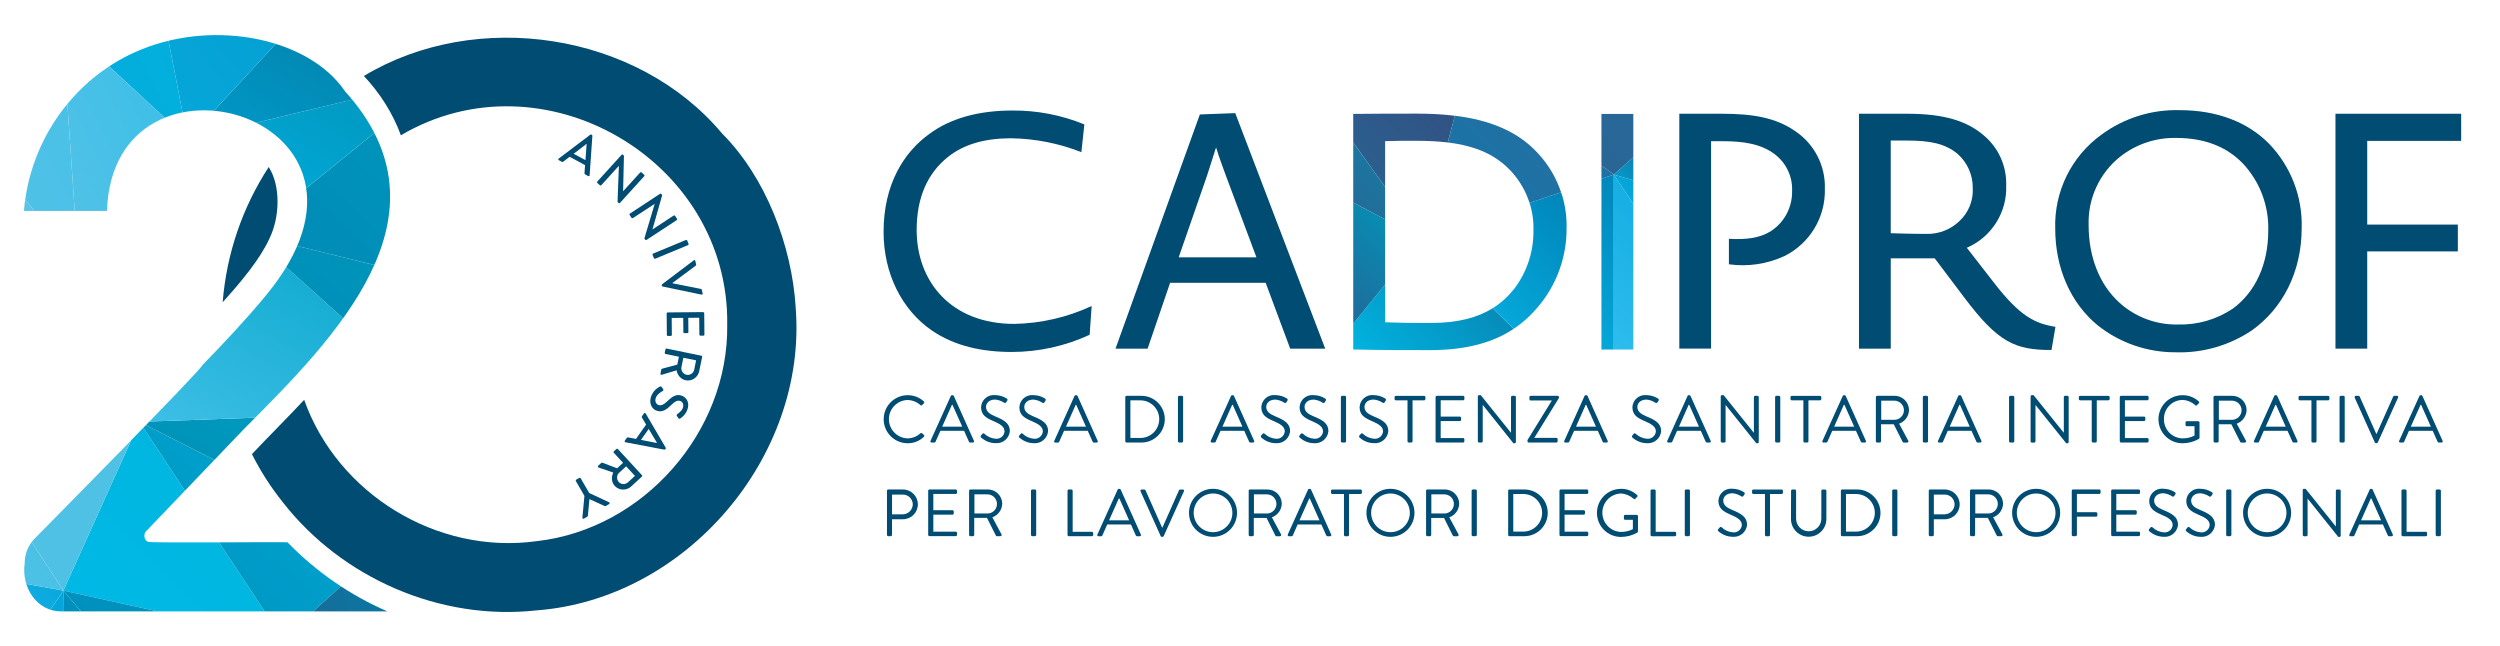 <?xml version="1.0" encoding="UTF-8"?>
<svg id="Livello_1" data-name="Livello 1" xmlns="http://www.w3.org/2000/svg" xmlns:xlink="http://www.w3.org/1999/xlink" viewBox="0 0 773.87 199.87">
  <defs>
    <style>
      .cls-1 {
        fill: none;
      }

      .cls-2 {
        fill: #5bc3e3;
      }

      .cls-3 {
        fill: url(#linear-gradient-8);
      }

      .cls-4 {
        fill: url(#linear-gradient-7);
      }

      .cls-5 {
        fill: url(#linear-gradient-5);
      }

      .cls-6 {
        fill: url(#linear-gradient-6);
      }

      .cls-7 {
        fill: url(#linear-gradient-9);
      }

      .cls-8 {
        fill: url(#linear-gradient-4);
      }

      .cls-9 {
        fill: url(#linear-gradient-3);
      }

      .cls-10 {
        fill: url(#linear-gradient-2);
      }

      .cls-11 {
        fill: #004c72;
      }

      .cls-12 {
        fill: url(#linear-gradient);
      }

      .cls-13 {
        fill: url(#linear-gradient-43);
      }

      .cls-14 {
        fill: url(#linear-gradient-40);
      }

      .cls-15 {
        fill: url(#linear-gradient-41);
      }

      .cls-16 {
        fill: url(#linear-gradient-42);
      }

      .cls-17 {
        fill: url(#linear-gradient-44);
      }

      .cls-18 {
        fill: url(#linear-gradient-10);
      }

      .cls-19 {
        fill: url(#linear-gradient-11);
      }

      .cls-20 {
        fill: url(#linear-gradient-12);
      }

      .cls-21 {
        fill: url(#linear-gradient-13);
      }

      .cls-22 {
        fill: url(#linear-gradient-19);
      }

      .cls-23 {
        fill: url(#linear-gradient-14);
      }

      .cls-24 {
        fill: url(#linear-gradient-21);
      }

      .cls-25 {
        fill: url(#linear-gradient-20);
      }

      .cls-26 {
        fill: url(#linear-gradient-22);
      }

      .cls-27 {
        fill: url(#linear-gradient-23);
      }

      .cls-28 {
        fill: url(#linear-gradient-28);
      }

      .cls-29 {
        fill: url(#linear-gradient-25);
      }

      .cls-30 {
        fill: url(#linear-gradient-32);
      }

      .cls-31 {
        fill: url(#linear-gradient-31);
      }

      .cls-32 {
        fill: url(#linear-gradient-33);
      }

      .cls-33 {
        fill: url(#linear-gradient-30);
      }

      .cls-34 {
        fill: url(#linear-gradient-15);
      }

      .cls-35 {
        fill: url(#linear-gradient-16);
      }

      .cls-36 {
        fill: url(#linear-gradient-17);
      }

      .cls-37 {
        fill: url(#linear-gradient-18);
      }

      .cls-38 {
        fill: url(#linear-gradient-35);
      }

      .cls-39 {
        fill: url(#linear-gradient-34);
      }

      .cls-40 {
        fill: url(#linear-gradient-36);
      }

      .cls-41 {
        fill: url(#linear-gradient-38);
      }

      .cls-42 {
        fill: url(#linear-gradient-27);
      }

      .cls-43 {
        fill: url(#linear-gradient-24);
      }

      .cls-44 {
        fill: url(#linear-gradient-26);
      }

      .cls-45 {
        fill: url(#linear-gradient-29);
      }

      .cls-46 {
        fill: url(#linear-gradient-37);
      }

      .cls-47 {
        fill: url(#linear-gradient-39);
      }

      .cls-48 {
        clip-path: url(#clippath);
      }
    </style>
    <linearGradient id="linear-gradient" x1="425.52" y1="118.07" x2="467.17" y2="76.42" gradientUnits="userSpaceOnUse">
      <stop offset="0" stop-color="#00b5e2"/>
      <stop offset="1" stop-color="#097ba9"/>
    </linearGradient>
    <linearGradient id="linear-gradient-2" x1="410.72" y1="62.48" x2="443.86" y2="29.33" gradientUnits="userSpaceOnUse">
      <stop offset="0" stop-color="#286594"/>
      <stop offset="1" stop-color="#315283"/>
    </linearGradient>
    <linearGradient id="linear-gradient-3" x1="409.52" y1="90.82" x2="434.09" y2="66.25" gradientUnits="userSpaceOnUse">
      <stop offset="0" stop-color="#1f6b9a"/>
      <stop offset="1" stop-color="#0492b7"/>
    </linearGradient>
    <linearGradient id="linear-gradient-4" x1="411.74" y1="68.08" x2="436.63" y2="43.19" gradientUnits="userSpaceOnUse">
      <stop offset="0" stop-color="#2a6594"/>
      <stop offset="1" stop-color="#1181a8"/>
    </linearGradient>
    <linearGradient id="linear-gradient-5" x1="487.51" y1="96.16" x2="528.83" y2="54.85" gradientUnits="userSpaceOnUse">
      <stop offset="0" stop-color="#2ebded"/>
      <stop offset="1" stop-color="#08a6de"/>
    </linearGradient>
    <linearGradient id="linear-gradient-6" x1="443.25" y1="110.53" x2="488.73" y2="65.04" gradientUnits="userSpaceOnUse">
      <stop offset="0" stop-color="#09bbec"/>
      <stop offset="1" stop-color="#0086ba"/>
    </linearGradient>
    <linearGradient id="linear-gradient-7" x1="466.23" y1="113.15" x2="512.43" y2="66.95" xlink:href="#linear-gradient-6"/>
    <linearGradient id="linear-gradient-8" x1="499.77" y1="61.4" x2="506.59" y2="54.58" gradientUnits="userSpaceOnUse">
      <stop offset="0" stop-color="#0bade3"/>
      <stop offset="1" stop-color="#009fd2"/>
    </linearGradient>
    <linearGradient id="linear-gradient-9" x1="459.25" y1="55.21" x2="477.16" y2="37.3" gradientUnits="userSpaceOnUse">
      <stop offset="0" stop-color="#1b73a6"/>
      <stop offset="1" stop-color="#236fa2"/>
    </linearGradient>
    <linearGradient id="linear-gradient-10" x1="495.34" y1="54.93" x2="499.04" y2="51.23" xlink:href="#linear-gradient-9"/>
    <linearGradient id="linear-gradient-11" x1="499.92" y1="57.58" x2="508.92" y2="48.57" gradientUnits="userSpaceOnUse">
      <stop offset="0" stop-color="#01a0ce"/>
      <stop offset="1" stop-color="#127bad"/>
    </linearGradient>
    <linearGradient id="linear-gradient-12" x1="488.63" y1="54.01" x2="506.62" y2="36.01" gradientUnits="userSpaceOnUse">
      <stop offset="0" stop-color="#2a6594"/>
      <stop offset="1" stop-color="#276898"/>
    </linearGradient>
    <clipPath id="clippath">
      <path class="cls-1" d="M75.53,132.79c28.08-28.19,66.14-66.01,31.25-104.55M106.78,28.24c-10.94-16.16-39.6-22.32-62.81-13.02C23.5,23.43,9.3,42.84,7.4,65.29h25.71c1.84-56.26,95.33-29.44,49.19,26.18-5.92,7.19-13,14.73-19.7,21.61.13,1.02-51.88,53.63-51.88,53.63-1.97,2.03-3.08,4.77-3.08,7.61-1.08,7.38,3.65,15.09,11.56,14.94,0,0,100.74,0,100.74,0-11.58-5-22.17-12.35-30.95-21.4-1.16-.16-42.04.28-43.19-.14-1.17-.45-1.44-2.27-.67-3.18,19.76-20.63,30.37-31.72,30.37-31.72.08-.12.2-.29.34-.49,10.3-15.15,50.82-74.72,30.95-104.09Z"/>
    </clipPath>
    <linearGradient id="linear-gradient-13" x1="652.23" y1="318.84" x2="652.47" y2="318.6" gradientTransform="translate(53219.04 114351.95) rotate(-90) scale(175 -167)" gradientUnits="userSpaceOnUse">
      <stop offset="0" stop-color="#2cbded"/>
      <stop offset="1" stop-color="#07a6dc"/>
    </linearGradient>
    <linearGradient id="linear-gradient-14" x1="652.8" y1="324.01" x2="653.05" y2="323.77" gradientTransform="translate(32075.72 178473.97) rotate(-90) scale(273 -99)" gradientUnits="userSpaceOnUse">
      <stop offset="0" stop-color="#04a1dc"/>
      <stop offset="1" stop-color="#05a7db"/>
    </linearGradient>
    <linearGradient id="linear-gradient-15" x1="652.23" y1="316.51" x2="652.48" y2="316.26" gradientTransform="translate(87698.73 178914.97) rotate(-90) scale(274 -277)" gradientUnits="userSpaceOnUse">
      <stop offset="0" stop-color="#00b9e6"/>
      <stop offset="1" stop-color="#00b5de"/>
    </linearGradient>
    <linearGradient id="linear-gradient-16" x1="652.85" y1="318.94" x2="653.09" y2="318.69" gradientTransform="translate(58063.01 178473.97) rotate(-90) scale(273 -182)" gradientUnits="userSpaceOnUse">
      <stop offset="0" stop-color="#0084b2"/>
      <stop offset="1" stop-color="#009cc8"/>
    </linearGradient>
    <linearGradient id="linear-gradient-17" x1="652.6" y1="316.55" x2="652.84" y2="316.31" gradientTransform="translate(87698.73 139233.95) rotate(-90) scale(213 -277)" gradientUnits="userSpaceOnUse">
      <stop offset="0" stop-color="#008ab8"/>
      <stop offset="1" stop-color="#0097c4"/>
    </linearGradient>
    <linearGradient id="linear-gradient-18" x1="652.83" y1="317.83" x2="653.07" y2="317.58" gradientTransform="translate(75713.16 148450.96) rotate(-90) scale(227 -238)" gradientUnits="userSpaceOnUse">
      <stop offset="0" stop-color="#256796"/>
      <stop offset="1" stop-color="#206a99"/>
    </linearGradient>
    <linearGradient id="linear-gradient-19" x1="652.28" y1="316.3" x2="652.52" y2="316.06" gradientTransform="translate(98088.45 178914.97) rotate(-90) scale(274 -310)" gradientUnits="userSpaceOnUse">
      <stop offset="0" stop-color="#0092c0"/>
      <stop offset="1" stop-color="#00a9d3"/>
    </linearGradient>
    <linearGradient id="linear-gradient-20" x1="652.88" y1="322.43" x2="653.13" y2="322.18" gradientTransform="translate(45552.84 224852.24) rotate(-90) scale(344 -141)" gradientUnits="userSpaceOnUse">
      <stop offset="0" stop-color="#2d5b88"/>
      <stop offset="1" stop-color="#037ca8"/>
    </linearGradient>
    <linearGradient id="linear-gradient-21" x1="651.6" y1="318.79" x2="651.85" y2="318.54" gradientTransform="translate(53219.04 118777.95) rotate(-90) scale(182 -167)" gradientUnits="userSpaceOnUse">
      <stop offset="0" stop-color="#55c2e3"/>
      <stop offset="1" stop-color="#3fbfe7"/>
    </linearGradient>
    <linearGradient id="linear-gradient-22" x1="651.84" y1="317.46" x2="652.09" y2="317.21" gradientTransform="translate(68239.75 139020.95) rotate(-90) scale(213 -215)" gradientUnits="userSpaceOnUse">
      <stop offset="0" stop-color="#4dc1e5"/>
      <stop offset="1" stop-color="#50c1e5"/>
    </linearGradient>
    <linearGradient id="linear-gradient-23" x1="651.27" y1="317.41" x2="651.52" y2="317.16" gradientTransform="translate(68239.75 149286.96) rotate(-90) scale(229 -215)" gradientUnits="userSpaceOnUse">
      <stop offset="0" stop-color="#37bde7"/>
      <stop offset="1" stop-color="#53c2e6"/>
    </linearGradient>
    <linearGradient id="linear-gradient-24" x1="651.6" y1="319.76" x2="651.85" y2="319.51" gradientTransform="translate(48263.15 174753.97) rotate(-90) scale(268 -151)" gradientUnits="userSpaceOnUse">
      <stop offset="0" stop-color="#55c2e7"/>
      <stop offset="1" stop-color="#57c3e8"/>
    </linearGradient>
    <linearGradient id="linear-gradient-25" x1="651.29" y1="317.92" x2="651.54" y2="317.68" gradientTransform="translate(68689.68 154479.96) rotate(-90) scale(237 -216)" xlink:href="#linear-gradient-13"/>
    <linearGradient id="linear-gradient-26" x1="650.73" y1="317.86" x2="650.98" y2="317.62" gradientTransform="translate(77327.82 161476.97) rotate(-90) scale(248 -243)" gradientUnits="userSpaceOnUse">
      <stop offset="0" stop-color="#0089b7"/>
      <stop offset="1" stop-color="#0098bc"/>
    </linearGradient>
    <linearGradient id="linear-gradient-27" x1="651.29" y1="315.42" x2="651.54" y2="315.17" gradientTransform="translate(122107.15 111538.95) rotate(-90) scale(171 -387)" gradientUnits="userSpaceOnUse">
      <stop offset="0" stop-color="#0085b3"/>
      <stop offset="1" stop-color="#00a5c3"/>
    </linearGradient>
    <linearGradient id="linear-gradient-28" x1="651.24" y1="315.39" x2="651.49" y2="315.15" gradientTransform="translate(122107.15 154479.96) rotate(-90) scale(237 -387)" gradientUnits="userSpaceOnUse">
      <stop offset="0" stop-color="#3fbfe7"/>
      <stop offset="1" stop-color="#00a3c7"/>
    </linearGradient>
    <linearGradient id="linear-gradient-29" x1="651.11" y1="317.78" x2="651.35" y2="317.54" gradientTransform="translate(78887.47 145323.96) rotate(-90) scale(223 -248)" xlink:href="#linear-gradient-26"/>
    <linearGradient id="linear-gradient-30" x1="651.29" y1="322.47" x2="651.54" y2="322.23" gradientTransform="translate(48489.22 111538.95) rotate(-90) scale(171 -150)" gradientUnits="userSpaceOnUse">
      <stop offset="0" stop-color="#117092"/>
      <stop offset="1" stop-color="#49667d"/>
    </linearGradient>
    <linearGradient id="linear-gradient-31" x1="651.45" y1="325.9" x2="651.7" y2="325.66" gradientTransform="translate(37606.62 156492.96) rotate(-90) scale(240 -115)" gradientUnits="userSpaceOnUse">
      <stop offset="0" stop-color="#202b37"/>
      <stop offset="1" stop-color="#043349"/>
    </linearGradient>
    <linearGradient id="linear-gradient-32" x1="652.22" y1="325.88" x2="652.47" y2="325.64" gradientTransform="translate(37606.62 318437.02) rotate(-90) scale(488 -115)" gradientUnits="userSpaceOnUse">
      <stop offset="0" stop-color="#023852"/>
      <stop offset="1" stop-color="#202b37"/>
    </linearGradient>
    <linearGradient id="linear-gradient-33" x1="652.97" y1="322.51" x2="653.21" y2="322.26" gradientTransform="translate(48489.22 292111.01) rotate(-90) scale(447 -150)" gradientUnits="userSpaceOnUse">
      <stop offset="0" stop-color="#2e5987"/>
      <stop offset="1" stop-color="#1b6c91"/>
    </linearGradient>
    <linearGradient id="linear-gradient-34" x1="651.15" y1="318.82" x2="651.39" y2="318.58" gradientTransform="translate(53548.98 199339.23) rotate(-90) scale(306 -168)" gradientUnits="userSpaceOnUse">
      <stop offset="0" stop-color="#55c2e6"/>
      <stop offset="1" stop-color="#47c0e7"/>
    </linearGradient>
    <linearGradient id="linear-gradient-35" x1="650.67" y1="319.9" x2="650.91" y2="319.66" gradientTransform="translate(50888.6 192650.22) rotate(-90) scale(296 -159)" gradientUnits="userSpaceOnUse">
      <stop offset="0" stop-color="#05ade0"/>
      <stop offset="1" stop-color="#00b0da"/>
    </linearGradient>
    <linearGradient id="linear-gradient-36" x1="651.2" y1="319.97" x2="651.44" y2="319.72" gradientTransform="translate(50888.6 199339.23) rotate(-90) scale(306 -159)" gradientUnits="userSpaceOnUse">
      <stop offset="0" stop-color="#56c2e6"/>
      <stop offset="1" stop-color="#36bee8"/>
    </linearGradient>
    <linearGradient id="linear-gradient-37" x1="649.45" y1="317.87" x2="649.69" y2="317.63" gradientTransform="translate(68689.68 103347.94) rotate(-90) scale(159 -216)" gradientUnits="userSpaceOnUse">
      <stop offset="0" stop-color="#54c2e7"/>
      <stop offset="1" stop-color="#3abee8"/>
    </linearGradient>
    <linearGradient id="linear-gradient-38" x1="650.02" y1="316.29" x2="650.27" y2="316.05" gradientTransform="translate(101580.7 128122.95) rotate(-90) scale(197 -321)" gradientUnits="userSpaceOnUse">
      <stop offset="0" stop-color="#00b2e3"/>
      <stop offset="1" stop-color="#0192b8"/>
    </linearGradient>
    <linearGradient id="linear-gradient-39" x1="652.5" y1="332.87" x2="652.74" y2="332.62" gradientTransform="translate(26102.17 500625.19) rotate(-90) scale(767 -78)" gradientUnits="userSpaceOnUse">
      <stop offset="0" stop-color="#202b37"/>
      <stop offset="1" stop-color="#323d47"/>
    </linearGradient>
    <linearGradient id="linear-gradient-40" x1="650.33" y1="319.6" x2="650.58" y2="319.36" gradientTransform="translate(63706.85 181471.97) rotate(-90) scale(279 -199)" gradientUnits="userSpaceOnUse">
      <stop offset="0" stop-color="#206587"/>
      <stop offset="1" stop-color="#0081a4"/>
    </linearGradient>
    <linearGradient id="linear-gradient-41" x1="649.53" y1="316.26" x2="649.78" y2="316.01" gradientTransform="translate(101580.7 128002.95) rotate(-90) scale(197 -321)" gradientUnits="userSpaceOnUse">
      <stop offset="0" stop-color="#009bcb"/>
      <stop offset="1" stop-color="#04779d"/>
    </linearGradient>
    <linearGradient id="linear-gradient-42" x1="650.74" y1="317.59" x2="650.99" y2="317.35" gradientTransform="translate(76256.02 192650.22) rotate(-90) scale(296 -240)" gradientUnits="userSpaceOnUse">
      <stop offset="0" stop-color="#08a8dc"/>
      <stop offset="1" stop-color="#019ccc"/>
    </linearGradient>
    <linearGradient id="linear-gradient-43" x1="650.79" y1="319.85" x2="651.04" y2="319.61" gradientTransform="translate(46998.42 209581.23) rotate(-90) scale(322 -147)" xlink:href="#linear-gradient-5"/>
    <linearGradient id="linear-gradient-44" x1="649.46" y1="316.64" x2="649.7" y2="316.39" gradientTransform="translate(78503.47 144180.96) rotate(-90) scale(222 -248)" xlink:href="#linear-gradient-8"/>
  </defs>
  <g>
    <path class="cls-12" d="M468.54,101.8c-6.22,4.13-14.43,6.58-25.93,6.58-7.08,0-14.78,0-23.72-.2v-8l9.87-12.12v11.69c5.55.22,9.34.22,14.16.22,8.33,0,14.45-1.64,19.13-4.56l6.49,6.39Z"/>
    <path class="cls-10" d="M450.34,35.82l-2.19,8.28c-3-.36-6.3-.52-9.95-.52-3.27,0-6.06,0-9.44.11v14.2l-9.87-13.81v-8.82c7.39-.09,12.74-.09,19.62-.09,4.07,0,8.04.19,11.83.66Z"/>
    <polygon class="cls-9" points="428.76 67.92 428.76 88.07 418.89 100.19 418.89 62.71 428.76 67.92"/>
    <polygon class="cls-8" points="428.76 57.89 428.76 67.92 418.89 62.71 418.89 44.08 428.76 57.89"/>
    <polygon class="cls-5" points="505.59 63.18 505.59 108.19 499.53 108.19 499.53 54.04 505.59 63.18"/>
    <path class="cls-6" d="M484.93,70.5c.09,9.11-3.15,17.96-9.14,24.84-2.09,2.45-4.47,4.62-7.24,6.46l-6.49-6.39c2.67-1.66,4.86-3.72,6.76-6.13,3.85-5.12,5.9-11.36,5.86-17.76.09-2.99-.32-5.94-1.21-8.72l9.77-3.28c1.18,3.5,1.76,7.22,1.7,10.99Z"/>
    <polygon class="cls-4" points="499.53 54.04 499.53 108.19 495.72 108.19 495.72 55.32 499.53 54.04"/>
    <polygon class="cls-3" points="505.59 55.83 505.59 63.18 499.53 54.04 505.59 55.83"/>
    <path class="cls-7" d="M483.23,59.52l-9.77,3.28c-1.12-3.51-2.98-6.77-5.48-9.56-4.82-5.29-11.03-8.06-19.83-9.14l2.19-8.28c10.2,1.25,19.21,4.52,25.66,11.56,3.28,3.5,5.74,7.65,7.23,12.13Z"/>
    <polygon class="cls-18" points="499.53 54.04 495.72 55.32 495.72 51.24 499.53 54.04"/>
    <polygon class="cls-19" points="505.59 48.69 505.59 55.83 499.53 54.04 505.59 48.69"/>
    <polygon class="cls-20" points="505.59 35.26 505.59 48.69 499.53 54.04 495.72 51.24 495.72 35.26 505.59 35.26"/>
  </g>
  <g>
    <path class="cls-11" d="M68.93,93.57c1.2-15.23,6.24-29.57,14.25-41.87,3.78,5.89,3.41,15.57.28,22.01-2.98,6.62-9.03,13.73-14.53,19.85ZM246.31,95.2c-1.19-19.14-9.23-40.26-22.75-53.84C197.28,9.97,147.45,2.54,112.63,23.52c4.97,5.26,8.98,11.56,11.46,18.36,43.91-25.93,101.75,7.58,101.02,58.65.46,33.15-25.87,63.27-59.01,66.99-30.85,4.25-61.61-14.67-71.95-43.75-4.66,5.02-11.14,11.49-16.16,16.8,2.63,5.28,5.81,10.19,9.51,14.84h0c18.33,23.53,48.72,36.83,78.6,33.53,46.25-3.48,83.87-47.53,80.2-93.74Z"/>
    <g class="cls-48">
      <g>
        <polygon id="triangle36" class="cls-21" points="19.62 182.82 -21.33 175.46 -4.65 218.38 19.62 182.82"/>
        <polygon id="triangle36-2" data-name="triangle36" class="cls-23" points="-4.65 218.38 19.62 182.82 19.13 249.76 -4.65 218.38"/>
        <polygon id="triangle36-3" data-name="triangle36" class="cls-34" points="19.62 182.82 43.16 130.59 87.55 197.78 19.62 182.82"/>
        <polygon id="triangle36-4" data-name="triangle36" class="cls-35" points="19.13 249.76 19.62 182.82 63.76 235.05 19.13 249.76"/>
        <polygon id="triangle36-5" data-name="triangle36" class="cls-36" points="87.55 197.78 19.62 182.82 63.76 235.05 87.55 197.78"/>
        <polygon id="triangle36-6" data-name="triangle36" class="cls-37" points="63.76 235.05 87.55 197.78 122.12 253.44 63.76 235.05"/>
        <polygon id="triangle36-7" data-name="triangle36" class="cls-22" points="87.55 197.78 43.16 130.59 119.18 169.09 87.55 197.78"/>
        <polygon id="triangle36-8" data-name="triangle36" class="cls-25" points="122.12 253.44 87.55 197.78 119.18 169.09 122.12 253.44"/>
        <polygon id="triangle36-9" data-name="triangle36" class="cls-24" points="19.62 182.82 -21.33 175.46 -9.56 138.19 19.62 182.82"/>
        <polygon id="triangle36-10" data-name="triangle36" class="cls-26" points="19.62 182.82 43.16 130.59 -9.56 138.19 19.62 182.82"/>
        <polygon id="triangle36-11" data-name="triangle36" class="cls-27" points="-9.56 138.19 43.16 130.59 24.28 82.04 -9.56 138.19"/>
        <polygon id="triangle36-12" data-name="triangle36" class="cls-43" points="-9.56 138.19 -12.74 72.48 24.28 82.04 -9.56 138.19"/>
        <polygon id="triangle36-13" data-name="triangle36" class="cls-29" points="43.16 130.59 77.25 72.48 24.28 82.04 43.16 130.59"/>
        <polygon id="triangle36-14" data-name="triangle36" class="cls-2" points="-12.74 72.48 -16.91 31.53 24.28 82.04 -12.74 72.48"/>
        <polygon id="triangle36-15" data-name="triangle36" class="cls-44" points="127.76 84.98 77.25 72.48 136.83 24.17 127.76 84.98"/>
        <polygon id="triangle36-16" data-name="triangle36" class="cls-42" points="119.18 169.09 43.16 130.59 138.06 127.16 119.18 169.09"/>
        <polygon id="triangle36-17" data-name="triangle36" class="cls-28" points="43.16 130.59 77.25 72.48 138.06 127.16 43.16 130.59"/>
        <polygon id="triangle36-18" data-name="triangle36" class="cls-45" points="127.76 84.98 77.25 72.48 138.06 127.16 127.76 84.98"/>
        <polygon id="triangle36-19" data-name="triangle36" class="cls-33" points="119.18 169.09 138.06 127.16 155.96 143.83 119.18 169.09"/>
        <polygon id="triangle36-20" data-name="triangle36" class="cls-31" points="138.06 127.16 127.76 84.98 155.96 143.83 138.06 127.16"/>
        <polygon id="triangle36-21" data-name="triangle36" class="cls-30" points="127.76 84.98 136.83 24.17 155.96 143.83 127.76 84.98"/>
        <polygon id="triangle36-22" data-name="triangle36" class="cls-32" points="122.12 253.44 119.18 169.09 155.96 143.83 122.12 253.44"/>
        <polygon id="triangle36-23" data-name="triangle36" class="cls-39" points="24.28 82.04 -16.91 31.53 19.13 7.01 24.28 82.04"/>
        <polygon id="triangle36-24" data-name="triangle36" class="cls-38" points="19.13 7.01 43.9 -29.53 58.12 43.05 19.13 7.01"/>
        <polygon id="triangle36-25" data-name="triangle36" class="cls-40" points="24.28 82.04 19.13 7.01 58.12 43.05 24.28 82.04"/>
        <polygon id="triangle36-26" data-name="triangle36" class="cls-46" points="24.28 82.04 77.25 72.48 58.12 43.05 24.28 82.04"/>
        <polygon id="triangle36-27" data-name="triangle36" class="cls-41" points="77.25 72.48 136.83 24.17 58.12 43.05 77.25 72.48"/>
        <polygon id="triangle36-28" data-name="triangle36" class="cls-47" points="155.96 143.83 136.83 24.17 151.55 -44.24 155.96 143.83"/>
        <polygon id="triangle36-29" data-name="triangle36" class="cls-14" points="136.83 24.17 151.55 -44.24 102.75 -5.25 136.83 24.17"/>
        <polygon id="triangle36-30" data-name="triangle36" class="cls-15" points="58.12 43.05 136.83 24.17 102.75 -5.25 58.12 43.05"/>
        <polygon id="triangle36-31" data-name="triangle36" class="cls-16" points="58.12 43.05 43.9 -29.53 102.75 -5.25 58.12 43.05"/>
        <polygon id="triangle36-32" data-name="triangle36" class="cls-13" points="-16.91 31.53 19.13 7.01 -16.91 -47.43 -16.91 31.53"/>
        <polygon id="triangle36-33" data-name="triangle36" class="cls-17" points="19.13 7.01 43.9 -29.53 -16.91 -47.43 19.13 7.01"/>
      </g>
    </g>
  </g>
  <g>
    <path class="cls-11" d="M172.95,49.09l9.78-7.4c.09-.06.26-.07.33-.03l.15.08c.07.04.16.18.16.29l-.85,12.22c-.01.24-.23.36-.45.25l-.92-.5c-.17-.1-.23-.24-.22-.4l.17-2.49-4.77-2.58c-.65.51-1.32,1.01-1.97,1.52-.1.08-.28.13-.45.04l-.92-.5c-.22-.12-.24-.37-.04-.52ZM181.23,49.57l.36-4.97-.07-.04-3.94,3.04,3.65,1.97Z"/>
    <path class="cls-11" d="M192.4,47.91c.11-.12.31-.12.43,0l.31.28-.26,11.01h.01s5.27-5.8,5.27-5.8c.11-.12.31-.14.45-.02l.79.71c.12.11.13.32.02.45l-7.5,8.27c-.11.12-.31.12-.44,0l-.32-.29.42-11.18h-.01s-5.43,5.98-5.43,5.98c-.11.12-.31.14-.45.02l-.77-.7c-.12-.11-.13-.32-.02-.44l7.5-8.27Z"/>
    <path class="cls-11" d="M204.33,59.98c.14-.09.33-.04.42.1l.23.35-3.01,10.59h0s6.56-4.29,6.56-4.29c.14-.09.34-.06.44.09l.58.89c.09.14.05.35-.09.44l-9.34,6.12c-.14.09-.33.04-.42-.1l-.24-.36,3.21-10.72h0s-6.76,4.42-6.76,4.42c-.14.09-.34.06-.44-.09l-.57-.87c-.09-.14-.05-.34.09-.43l9.33-6.13Z"/>
    <path class="cls-11" d="M212.31,74.29c.15-.06.35.02.41.17l.42,1.01c.06.15-.02.35-.17.41l-10.14,4.2c-.15.06-.35-.02-.41-.17l-.42-1.01c-.06-.15.02-.35.17-.41l10.14-4.2Z"/>
    <path class="cls-11" d="M214.75,80.57c.19-.15.43-.06.48.18l.26,1.15c.03.13-.04.26-.12.32l-7.21,5.37.02.1,8.82,1.75c.09.01.21.09.24.24l.26,1.15c.05.24-.13.42-.36.37l-12.02-2.51c-.11-.03-.21-.11-.24-.23l-.04-.16c-.03-.11.03-.25.12-.31l9.78-7.39Z"/>
    <path class="cls-11" d="M217.67,96.63c.17,0,.32.13.32.31l.06,6.64c0,.18-.15.32-.31.32h-.93c-.17,0-.32-.12-.32-.3l-.05-5.25-3.39.03.04,4.43c0,.17-.15.32-.31.32h-.93c-.18,0-.32-.14-.32-.31l-.04-4.43-3.57.03.04,5.25c0,.19-.14.32-.31.32h-.91c-.17,0-.32-.12-.32-.31l-.06-6.65c0-.18.15-.31.31-.32l11-.1Z"/>
    <path class="cls-11" d="M217.1,110.1c.16.03.28.19.25.37l-.91,4.42c-.4,1.95-2.27,3.22-4.2,2.82-1.49-.31-2.53-1.55-2.8-3.08l-4.58,1.38c-.23.07-.47-.1-.41-.37l.26-1.27c.03-.13.13-.21.2-.23l4.75-1.27.5-2.45-4.14-.85c-.16-.03-.28-.21-.25-.37l.22-1.06c.04-.18.21-.28.37-.24l10.75,2.21ZM210.94,113.62c-.22,1.05.49,2.16,1.61,2.4,1.05.22,2.12-.53,2.34-1.58l.59-2.89-3.95-.81-.59,2.89Z"/>
    <path class="cls-11" d="M204.82,119.78c.14.22.32.44.45.67.14.22.11.46-.1.57-.12.06-1.6.81-2.1,1.98-.46,1.05-.1,2,.67,2.33.91.4,1.84-.14,3.11-1.38,1.33-1.27,2.66-2.14,4.43-1.37,1.19.52,2.42,2.13,1.37,4.55-.66,1.52-1.95,2.32-2.12,2.43-.13.09-.4.12-.56-.13-.13-.2-.28-.43-.41-.63-.14-.21-.15-.45.08-.6.11-.08,1.27-.84,1.65-1.73.55-1.28-.06-2.07-.63-2.31-.87-.37-1.69.07-2.76,1.1-1.48,1.46-2.97,2.6-4.83,1.8-1.58-.69-2.26-2.66-1.41-4.64.81-1.86,2.29-2.61,2.62-2.75.18-.08.33-.14.53.12Z"/>
    <path class="cls-11" d="M199.86,127.99l6.21,10.6c.05.1.03.27-.01.34l-.1.13c-.05.07-.2.14-.31.13l-12.05-2.29c-.23-.04-.33-.27-.19-.48l.6-.86c.11-.16.26-.2.42-.17l2.45.47,3.12-4.44c-.43-.71-.84-1.42-1.28-2.14-.07-.11-.1-.29.02-.46l.6-.86c.14-.2.4-.19.52.02ZM198.41,136.17l4.89.95.05-.07-2.55-4.27-2.39,3.39Z"/>
    <path class="cls-11" d="M198.72,147.07c.11.12.12.32-.02.45l-3.32,3.06c-1.46,1.35-3.73,1.29-5.07-.16-1.03-1.12-1.14-2.74-.48-4.14l-4.53-1.56c-.23-.08-.33-.35-.12-.55l.95-.88c.1-.09.23-.1.3-.07l4.6,1.74,1.84-1.7-2.87-3.11c-.11-.12-.1-.33.02-.44l.79-.73c.14-.12.33-.1.45.02l7.45,8.08ZM191.65,146.34c-.79.73-.87,2.04-.09,2.89.73.79,2.03.81,2.82.08l2.17-2-2.73-2.96-2.17,2Z"/>
    <path class="cls-11" d="M182.41,152.62l6.14,2.86c.22.12.24.42,0,.55l-1.06.62c-.12.07-.23.03-.31,0l-4.72-2.16-.48,5.17c-.01.08-.06.2-.16.26l-1.08.62c-.23.13-.48-.03-.47-.28l.64-6.76-2.65-4.59c-.08-.14-.03-.35.11-.43l.95-.55c.16-.09.35-.03.43.12l2.64,4.57Z"/>
  </g>
  <g id="Raggruppa_468" data-name="Raggruppa 468">
    <g id="Raggruppa_211" data-name="Raggruppa 211">
      <path id="Tracciato_936" data-name="Tracciato 936" class="cls-11" d="M337.3,103.63c-7.54,3.49-15.75,5.31-24.06,5.32-9.32,0-17.72-1.84-24.78-6.64-9.22-6.35-14.95-17.52-14.95-30.52,0-14.85,6.35-24.68,14.13-30.31,6.75-5.02,15.67-7.27,25.7-7.27,7.65-.06,15.24,1.4,22.32,4.3l-.92,8.59c-6.95-2.74-14.34-4.2-21.81-4.3-7.98,0-14.65,1.84-19.56,5.84-6.25,5.02-9.62,12.5-9.62,22.53,0,15.98,10.64,29.09,30.21,29.09,8.29-.16,16.45-2.04,23.96-5.54l-.62,8.91Z"/>
      <path id="Tracciato_937" data-name="Tracciato 937" class="cls-11" d="M399.38,107.93l-7.59-20.38h-29.59l-6.96,20.38h-9.94l26.11-72.5,10.96-.41,27.85,72.91h-10.85ZM379.51,54.47c-2.05-5.53-2.97-8.4-3.07-8.81-.1.11-.92,2.97-2.87,8.91l-8.71,25.09h24.07l-9.42-25.19Z"/>
      <path id="Tracciato_940" data-name="Tracciato 940" class="cls-11" d="M519.83,107.92V35.21h13.11c9.83,0,16.8,1.23,22.83,5.43,5.9,3.98,9.34,10.71,9.11,17.82.24,8.77-4.64,16.88-12.49,20.79-5.37,2.49-11.34,3.38-17.21,2.56v-7.89c5.22.31,9.42-.2,12.8-2.25,4.29-2.7,6.85-7.44,6.76-12.5.21-4.8-2.13-9.35-6.15-11.98-3.78-2.56-8.7-3.48-15.25-3.48h-3.68v64.21h-9.83Z"/>
      <path id="Tracciato_941" data-name="Tracciato 941" class="cls-11" d="M635.04,108.34c-11.26,0-16.49-2.26-27.04-16.29l-9.11-12.08h-13.61v27.95h-9.84V35.21h14.95c11.47,0,18.54,2.26,23.75,6.76,4.51,3.81,7.04,9.46,6.87,15.37.34,8.35-4.51,16.05-12.19,19.36l8.59,11.05c7.89,10.16,12.49,12.39,18.85,13.42l-1.23,7.17ZM606.06,47.71c-3.89-3.28-8.59-4.2-15.67-4.2h-5.12v28.68s5.83.21,11.06.21c3.81.1,7.51-1.34,10.24-4,2.82-2.63,4.32-6.39,4.09-10.24.04-3.98-1.64-7.79-4.61-10.45Z"/>
      <path id="Tracciato_942" data-name="Tracciato 942" class="cls-11" d="M697.01,102.3c-6.98,4.68-15.26,7.04-23.65,6.75-8.69.02-17.14-2.9-23.96-8.29-8.5-6.97-13.21-17.82-13.21-30.01-.35-11.47,5.02-22.37,14.33-29.08,6.99-5.14,15.5-7.8,24.17-7.57,11.77,0,21.2,3.78,27.74,10.44,6.7,6.97,10.32,16.35,10.05,26.01,0,13.71-5.94,24.98-15.46,31.75ZM694.24,50.58c-4.92-5.12-11.77-7.88-20.58-7.88-6.31-.14-12.46,1.92-17.41,5.83-6.4,5.14-10,13-9.72,21.2,0,9.83,3.38,18.33,9.42,23.86,4.76,4.36,10.96,6.8,17.41,6.86h.81c6.04.17,11.99-1.55,17.01-4.92,6.96-5.12,10.95-13.72,10.95-24.06.25-7.74-2.59-15.26-7.89-20.91h0Z"/>
      <path id="Tracciato_943" data-name="Tracciato 943" class="cls-11" d="M732.77,43.61v25.91h28.05v8.3h-28.05v30.1h-9.83V35.21h38.91v8.4h-29.08Z"/>
    </g>
    <g id="Raggruppa_212" data-name="Raggruppa 212">
      <path id="Tracciato_944" data-name="Tracciato 944" class="cls-11" d="M280.97,122.33c1.85-.01,3.64.67,5,1.92.17.15.18.42.02.58,0,0,0,0,0,0l-.57.56c-.17.2-.32.2-.53-.02-1.09-.96-2.49-1.51-3.94-1.55-3.28.08-5.87,2.81-5.79,6.09.08,3.16,2.63,5.71,5.79,5.79,1.46-.02,2.86-.57,3.94-1.55.13-.14.34-.17.5-.06l.62.56c.15.16.14.4-.01.55,0,0,0,0,0,0-1.34,1.3-3.15,2.03-5.02,2.01-4.11,0-7.44-3.33-7.44-7.44s3.33-7.44,7.44-7.44h0Z"/>
      <path id="Tracciato_945" data-name="Tracciato 945" class="cls-11" d="M288.04,136.46l6.29-13.91c.06-.14.2-.23.35-.22h.2c.15,0,.3.08.36.22l6.24,13.91c.1.17.03.39-.14.49-.06.04-.14.05-.21.04h-.82c-.16,0-.3-.09-.36-.23l-1.52-3.41h-7.33l-1.52,3.41c-.06.14-.19.23-.35.23h-.83c-.2.02-.38-.13-.4-.33,0-.07,0-.14.04-.2ZM297.86,132.08c-1.02-2.26-2.01-4.53-3.03-6.78h-.16l-3.02,6.78h6.21Z"/>
      <path id="Tracciato_946" data-name="Tracciato 946" class="cls-11" d="M303.66,134.82c.1-.12.21-.27.31-.39.2-.27.43-.43.72-.18.95.9,2.19,1.46,3.5,1.56,1.37.16,2.61-.83,2.76-2.2,0-.03,0-.05,0-.08,0-1.42-1.25-2.27-3.62-3.26-2.27-.99-3.64-1.93-3.64-4.28.13-2.17,1.98-3.82,4.15-3.7.08,0,.16.01.25.02,1.26.02,2.48.38,3.55,1.05.22.13.3.41.17.63-.01.02-.03.05-.05.07-.08.12-.17.27-.26.39-.1.23-.36.35-.6.25-.04-.02-.08-.04-.12-.07-.81-.53-1.74-.86-2.7-.95-2.19,0-2.86,1.4-2.86,2.27,0,1.39,1.06,2.19,2.79,2.92,2.79,1.13,4.59,2.19,4.59,4.58-.2,2.26-2.2,3.93-4.46,3.73,0,0,0,0,0,0-1.61-.02-3.16-.62-4.37-1.68-.22-.13-.29-.41-.16-.63.01-.02.03-.05.05-.07Z"/>
      <path id="Tracciato_947" data-name="Tracciato 947" class="cls-11" d="M315.53,134.82c.1-.12.21-.27.31-.39.2-.27.42-.43.72-.18.95.91,2.18,1.46,3.49,1.56,1.37.16,2.6-.83,2.76-2.19,0-.03,0-.05,0-.08,0-1.42-1.24-2.27-3.62-3.26-2.28-.99-3.64-1.93-3.64-4.28.13-2.17,1.99-3.82,4.16-3.7.08,0,.17.01.25.02,1.25.02,2.48.38,3.53,1.05.22.13.29.42.16.64-.01.02-.03.04-.05.06-.08.12-.16.27-.25.39-.1.24-.37.35-.6.25-.04-.02-.08-.04-.12-.07-.81-.53-1.74-.86-2.71-.95-2.19,0-2.86,1.4-2.86,2.27,0,1.39,1.06,2.19,2.79,2.92,2.79,1.13,4.59,2.19,4.59,4.58-.2,2.26-2.19,3.93-4.44,3.73,0,0-.01,0-.02,0-1.61-.02-3.15-.61-4.36-1.68-.22-.12-.3-.39-.18-.61.02-.03.04-.06.06-.08Z"/>
      <path id="Tracciato_948" data-name="Tracciato 948" class="cls-11" d="M326.35,136.46l6.27-13.91c.07-.14.2-.22.36-.22h.21c.15,0,.29.08.35.22l6.24,13.91c.1.17.04.39-.14.49-.06.04-.14.05-.21.05h-.84c-.15,0-.29-.09-.35-.23l-1.53-3.41h-7.34l-1.51,3.41c-.06.15-.2.24-.36.23h-.81c-.2.01-.37-.13-.39-.33,0-.07.01-.14.05-.2ZM336.16,132.08c-1.02-2.26-2-4.53-3.02-6.78h-.16l-3.01,6.78h6.19Z"/>
      <path id="Tracciato_949" data-name="Tracciato 949" class="cls-11" d="M348.33,122.92c0-.21.17-.38.38-.39h4.62c4,0,7.23,3.24,7.23,7.23s-3.24,7.23-7.23,7.23h-4.62c-.21,0-.38-.18-.38-.39v-13.69ZM353.01,135.57c3.21,0,5.82-2.6,5.83-5.81,0-3.21-2.6-5.82-5.81-5.83h-3.12v11.63h3.11Z"/>
      <path id="Tracciato_950" data-name="Tracciato 950" class="cls-11" d="M364.63,122.92c.01-.21.18-.38.39-.39h.82c.21,0,.38.18.39.39v13.67c0,.21-.18.38-.39.39h-.82c-.21-.01-.38-.18-.39-.39v-13.67Z"/>
      <path id="Tracciato_951" data-name="Tracciato 951" class="cls-11" d="M374.78,136.46l6.29-13.91c.06-.14.19-.23.34-.22h.21c.15,0,.29.08.35.22l6.25,13.91c.09.18.03.4-.15.49-.06.03-.13.05-.2.04h-.85c-.15,0-.28-.09-.34-.23l-1.53-3.41h-7.34l-1.51,3.41c-.05.14-.19.23-.34.23h-.83c-.2.01-.37-.14-.38-.34,0-.07.01-.14.04-.19ZM384.59,132.08c-1.01-2.26-2.01-4.53-3.01-6.78h-.17l-3.01,6.78h6.19Z"/>
      <path id="Tracciato_952" data-name="Tracciato 952" class="cls-11" d="M390.4,134.82c.11-.12.21-.27.31-.39.21-.27.44-.43.73-.18.95.91,2.18,1.46,3.49,1.56,1.37.16,2.61-.83,2.77-2.21,0-.02,0-.05,0-.07,0-1.42-1.25-2.27-3.62-3.26-2.28-.99-3.64-1.93-3.64-4.28.13-2.17,1.98-3.82,4.15-3.7.08,0,.17.01.25.02,1.25.02,2.48.38,3.54,1.05.22.13.3.42.16.64-.01.02-.03.05-.05.07-.08.12-.16.27-.25.39-.1.24-.37.35-.61.25-.04-.02-.08-.04-.11-.07-.81-.53-1.74-.86-2.7-.95-2.19,0-2.86,1.4-2.86,2.27,0,1.39,1.05,2.19,2.8,2.92,2.79,1.13,4.59,2.19,4.59,4.58-.2,2.26-2.19,3.93-4.44,3.73,0,0-.01,0-.02,0-1.61-.02-3.16-.61-4.36-1.68-.22-.12-.3-.4-.18-.62.02-.03.03-.05.05-.08Z"/>
      <path id="Tracciato_953" data-name="Tracciato 953" class="cls-11" d="M402.27,134.82c.1-.12.2-.27.3-.39.21-.27.44-.43.72-.18.95.91,2.19,1.46,3.5,1.56,1.37.15,2.6-.83,2.75-2.19,0-.03,0-.05,0-.08,0-1.42-1.24-2.27-3.61-3.26-2.27-.99-3.64-1.93-3.64-4.28.12-2.17,1.98-3.82,4.15-3.7.09,0,.17.01.26.02,1.25.02,2.46.38,3.52,1.05.22.12.31.4.19.62-.02.03-.04.06-.06.08-.07.12-.15.27-.24.39-.1.24-.38.35-.62.25-.04-.02-.08-.04-.11-.07-.81-.54-1.73-.86-2.7-.95-2.19,0-2.86,1.4-2.86,2.27,0,1.39,1.06,2.19,2.8,2.92,2.79,1.13,4.59,2.19,4.59,4.58-.2,2.26-2.2,3.93-4.46,3.73,0,0,0,0,0,0-1.61-.02-3.15-.61-4.35-1.68-.22-.12-.3-.39-.18-.61.02-.03.04-.06.06-.09Z"/>
      <path id="Tracciato_954" data-name="Tracciato 954" class="cls-11" d="M415.07,122.92c0-.21.18-.38.39-.39h.82c.21,0,.38.18.39.39v13.67c0,.21-.18.38-.39.39h-.82c-.21,0-.38-.18-.39-.39v-13.67Z"/>
      <path id="Tracciato_955" data-name="Tracciato 955" class="cls-11" d="M420.83,134.82c.11-.12.21-.27.3-.39.22-.27.44-.43.73-.18.95.91,2.18,1.46,3.48,1.56,1.37.16,2.61-.82,2.77-2.19,0-.03,0-.06,0-.09,0-1.42-1.24-2.27-3.62-3.26-2.27-.99-3.63-1.93-3.63-4.28.12-2.17,1.98-3.82,4.15-3.7.09,0,.17.01.25.02,1.25.02,2.47.38,3.53,1.05.22.13.3.41.17.63-.02.03-.03.05-.05.07-.08.12-.17.27-.24.39-.1.24-.38.35-.62.25-.04-.02-.08-.04-.11-.07-.81-.53-1.74-.86-2.71-.95-2.2,0-2.86,1.4-2.86,2.27,0,1.39,1.06,2.19,2.79,2.92,2.79,1.13,4.59,2.19,4.59,4.58-.2,2.26-2.19,3.93-4.44,3.73,0,0-.01,0-.02,0-1.61-.02-3.16-.61-4.36-1.68-.22-.12-.29-.4-.17-.62.02-.03.03-.05.05-.07Z"/>
      <path id="Tracciato_956" data-name="Tracciato 956" class="cls-11" d="M435.68,123.92h-3.6c-.22,0-.39-.17-.39-.39h0v-.6c0-.22.17-.39.39-.39h8.76c.22,0,.39.17.39.39h0v.6c0,.22-.17.39-.39.39h-3.59v12.68c0,.21-.18.38-.39.39h-.78c-.21,0-.38-.18-.39-.39v-12.68Z"/>
      <path id="Tracciato_957" data-name="Tracciato 957" class="cls-11" d="M444.38,122.92c0-.22.17-.39.39-.39h8.14c.22,0,.39.17.39.39h0v.6c0,.22-.17.39-.39.39h-6.95v5.04h5.93c.22,0,.39.17.39.39h0v.6c0,.22-.17.39-.39.39h-5.93v5.27h6.94c.22,0,.39.17.39.39h0v.6c0,.22-.17.39-.39.39h-8.13c-.22,0-.39-.17-.39-.39h0s0-13.68,0-13.68Z"/>
      <path id="Tracciato_958" data-name="Tracciato 958" class="cls-11" d="M457.46,122.69c0-.21.18-.37.39-.37,0,0,0,0,0,0h.52l9.33,11.62h.03v-11.02c0-.21.18-.38.39-.39h.73c.21,0,.38.18.39.39v13.91c0,.21-.18.38-.39.38h-.38l-9.48-11.85h-.02v11.24c0,.22-.17.39-.39.39h-.73c-.21,0-.38-.18-.39-.39v-13.91Z"/>
      <path id="Tracciato_959" data-name="Tracciato 959" class="cls-11" d="M472.82,136.23l7.51-12.19v-.07h-6.51c-.21,0-.38-.18-.39-.39v-.66c0-.21.18-.38.39-.39h8.36c.21,0,.38.18.39.39v.27l-7.62,12.34v.02h6.82c.22,0,.39.17.39.39h0v.66c0,.22-.17.39-.39.39h-8.55c-.21-.01-.38-.18-.39-.39v-.38Z"/>
      <path id="Tracciato_960" data-name="Tracciato 960" class="cls-11" d="M484.22,136.46l6.28-13.91c.06-.14.2-.23.35-.22h.21c.15,0,.29.08.35.22l6.24,13.91c.09.18.03.4-.15.49-.06.03-.14.05-.21.04h-.82c-.15,0-.29-.09-.35-.23l-1.53-3.41h-7.33l-1.52,3.41c-.06.14-.2.23-.35.23h-.83c-.2.02-.37-.13-.39-.32,0-.07,0-.15.05-.21ZM494.03,132.08c-1.01-2.26-2-4.53-3.02-6.78h-.16l-3.01,6.78h6.19Z"/>
      <path id="Tracciato_961" data-name="Tracciato 961" class="cls-11" d="M505.28,134.82c.1-.12.2-.27.3-.39.21-.27.44-.43.72-.18.95.9,2.19,1.45,3.5,1.56,1.37.16,2.61-.82,2.77-2.19,0-.03,0-.05,0-.08,0-1.42-1.24-2.27-3.62-3.26-2.27-.99-3.64-1.93-3.64-4.28.12-2.17,1.98-3.82,4.15-3.7.09,0,.17.01.26.02,1.25.02,2.46.38,3.52,1.05.22.12.31.4.19.62-.02.03-.04.06-.06.08-.09.12-.16.27-.24.39-.11.24-.39.35-.63.25-.04-.02-.08-.04-.11-.07-.81-.54-1.73-.86-2.7-.95-2.19,0-2.85,1.4-2.85,2.27,0,1.39,1.05,2.19,2.78,2.92,2.79,1.13,4.59,2.19,4.59,4.58-.2,2.26-2.19,3.93-4.44,3.73,0,0,0,0,0,0-1.61-.02-3.16-.62-4.37-1.68-.22-.12-.29-.4-.17-.61.02-.03.04-.06.06-.08Z"/>
      <path id="Tracciato_962" data-name="Tracciato 962" class="cls-11" d="M516.1,136.46l6.29-13.91c.05-.14.19-.23.34-.22h.2c.15,0,.29.08.36.22l6.25,13.91c.1.18.03.4-.15.49-.06.03-.14.05-.21.04h-.81c-.15,0-.29-.09-.36-.23l-1.53-3.41h-7.34l-1.51,3.41c-.06.14-.2.23-.35.23h-.82c-.2.02-.38-.13-.4-.32,0-.07,0-.15.04-.21ZM525.91,132.08c-1.01-2.26-2-4.53-3.01-6.78h-.17l-3.02,6.78h6.2Z"/>
      <path id="Tracciato_963" data-name="Tracciato 963" class="cls-11" d="M532.64,122.69c.01-.21.18-.37.39-.37h.52l9.32,11.62h.04v-11.02c0-.22.17-.39.39-.39h.73c.21.01.38.18.39.39v13.91c0,.21-.18.38-.39.38h-.37l-9.49-11.84h-.02v11.24c0,.22-.17.39-.39.39h-.72c-.21-.01-.38-.18-.39-.39v-13.91Z"/>
      <path id="Tracciato_964" data-name="Tracciato 964" class="cls-11" d="M549.48,122.92c.01-.21.18-.38.39-.39h.82c.21,0,.38.18.39.39v13.67c0,.21-.18.38-.39.39h-.82c-.21-.01-.38-.18-.39-.39v-13.67Z"/>
      <path id="Tracciato_965" data-name="Tracciato 965" class="cls-11" d="M558.22,123.92h-3.59c-.21,0-.38-.18-.39-.39v-.6c0-.21.18-.38.39-.39h8.76c.22,0,.39.17.39.39h0v.6c0,.22-.17.39-.39.39h-3.59v12.68c0,.21-.18.38-.39.39h-.78c-.22,0-.39-.18-.4-.39v-12.68Z"/>
      <path id="Tracciato_966" data-name="Tracciato 966" class="cls-11" d="M564.14,136.46l6.29-13.91c.05-.14.19-.23.33-.22h.21c.15,0,.3.08.36.22l6.25,13.91c.1.18.03.4-.15.49-.06.03-.14.05-.21.04h-.82c-.15,0-.29-.09-.36-.23l-1.53-3.41h-7.33l-1.52,3.41c-.06.14-.2.23-.35.23h-.83c-.2.02-.38-.12-.4-.32,0-.07,0-.15.04-.21ZM573.96,132.08c-1.02-2.26-2.01-4.53-3.02-6.78h-.18l-3,6.78h6.19Z"/>
      <path id="Tracciato_967" data-name="Tracciato 967" class="cls-11" d="M580.69,122.92c0-.22.17-.39.39-.39h5.36c2.45-.03,4.46,1.93,4.49,4.38,0,0,0,.02,0,.03-.05,1.9-1.27,3.57-3.06,4.21l2.82,5.25c.12.18.06.42-.12.54-.07.04-.15.07-.23.06h-1.05c-.14,0-.27-.07-.33-.2l-2.75-5.47h-3.95v5.27c0,.21-.18.38-.39.39h-.81c-.22,0-.39-.17-.39-.39h0s0-13.69,0-13.69ZM586.32,129.95c1.63.04,2.99-1.25,3.04-2.88.04-1.63-1.25-2.99-2.88-3.04-.05,0-.1,0-.15,0h-4v5.92h4Z"/>
      <path id="Tracciato_968" data-name="Tracciato 968" class="cls-11" d="M595.21,122.92c0-.21.18-.39.39-.39h.83c.21,0,.38.18.39.39v13.67c0,.21-.18.38-.39.39h-.83c-.21,0-.39-.18-.39-.39v-13.67Z"/>
      <path id="Tracciato_969" data-name="Tracciato 969" class="cls-11" d="M599.91,136.46l6.27-13.91c.06-.14.2-.23.35-.22h.2c.15,0,.3.08.36.22l6.25,13.91c.09.18.03.4-.15.49-.06.03-.14.05-.21.04h-.82c-.15,0-.29-.09-.35-.23l-1.54-3.41h-7.34l-1.49,3.41c-.06.14-.21.23-.36.23h-.82c-.2.02-.38-.12-.4-.32,0-.07,0-.15.04-.22ZM609.73,132.08c-1.01-2.26-2-4.53-3.02-6.78h-.17l-3.02,6.78h6.2Z"/>
      <path id="Tracciato_970" data-name="Tracciato 970" class="cls-11" d="M621.9,122.92c.01-.21.18-.38.39-.39h.84c.21,0,.38.18.39.39v13.67c0,.21-.18.38-.39.39h-.84c-.21-.01-.38-.18-.39-.39v-13.67Z"/>
      <path id="Tracciato_971" data-name="Tracciato 971" class="cls-11" d="M628.58,122.69c.01-.21.19-.38.4-.37h.51l9.33,11.62h.03v-11.02c0-.22.17-.39.39-.39h.72c.21.01.38.18.39.39v13.91c0,.21-.18.38-.39.38h-.37l-9.5-11.84h-.01v11.24c0,.22-.17.39-.39.39h-.72c-.22,0-.39-.18-.4-.39v-13.91Z"/>
      <path id="Tracciato_972" data-name="Tracciato 972" class="cls-11" d="M647.48,123.92h-3.59c-.22,0-.39-.17-.39-.39h0v-.6c0-.22.17-.39.39-.39h8.76c.21,0,.38.18.39.39v.6c0,.21-.18.38-.39.39h-3.6v12.68c0,.21-.18.38-.39.39h-.78c-.21-.01-.38-.18-.39-.39v-12.68Z"/>
      <path id="Tracciato_973" data-name="Tracciato 973" class="cls-11" d="M656.17,122.92c0-.21.18-.38.39-.39h8.14c.22,0,.39.17.39.39h0v.6c0,.22-.17.39-.39.39h-6.94v5.04h5.93c.21,0,.38.18.39.39v.6c0,.22-.17.39-.39.39h-5.93v5.27h6.94c.22,0,.39.17.39.39h0v.6c0,.22-.17.39-.39.39h-8.14c-.21,0-.38-.18-.39-.39v-13.68Z"/>
      <path id="Tracciato_974" data-name="Tracciato 974" class="cls-11" d="M675.62,122.33c1.85-.01,3.64.67,5,1.92.17.15.18.41.03.57,0,0,0,0-.01.01-.2.2-.42.39-.59.59s-.3.2-.54-.01c-1.08-.98-2.46-1.55-3.92-1.61-3.21.04-5.78,2.67-5.74,5.89,0,.01,0,.03,0,.04-.06,3.23,2.51,5.9,5.74,5.97,1.29.02,2.57-.27,3.72-.87v-2.9h-2.39c-.2.01-.38-.15-.39-.35,0,0,0-.01,0-.02v-.78c0-.21.15-.38.35-.39.01,0,.02,0,.04,0h3.56c.21,0,.38.18.38.39v4.73c-.01.13-.07.25-.16.33-1.55.9-3.31,1.37-5.11,1.37-4.11,0-7.44-3.33-7.44-7.44s3.33-7.44,7.44-7.44h.01Z"/>
      <path id="Tracciato_975" data-name="Tracciato 975" class="cls-11" d="M685.19,122.92c0-.22.17-.39.39-.39h5.34c2.46-.03,4.48,1.93,4.51,4.39,0,0,0,.01,0,.02-.06,1.9-1.27,3.57-3.06,4.21l2.84,5.25c.12.18.07.42-.12.54-.07.05-.16.07-.24.06h-1.05c-.14,0-.27-.07-.33-.2l-2.76-5.47h-3.93v5.27c-.01.21-.18.38-.39.39h-.79c-.22,0-.39-.17-.39-.39h0s-.03-13.69-.03-13.69ZM690.83,129.95c1.63.04,2.99-1.25,3.04-2.88.04-1.63-1.25-2.99-2.88-3.04-.05,0-.1,0-.15,0h-4v5.92h4Z"/>
      <path id="Tracciato_976" data-name="Tracciato 976" class="cls-11" d="M697.72,136.46l6.28-13.91c.06-.14.2-.23.35-.22h.21c.15,0,.29.08.35.22l6.25,13.91c.1.17.03.39-.14.49-.06.04-.14.05-.21.04h-.83c-.15,0-.29-.09-.35-.23l-1.54-3.41h-7.33l-1.5,3.41c-.06.14-.2.23-.36.23h-.82c-.2.02-.37-.11-.4-.31,0-.08,0-.16.05-.23ZM707.54,132.08c-1.02-2.26-2.01-4.53-3.01-6.78h-.17l-3.02,6.78h6.21Z"/>
      <path id="Tracciato_977" data-name="Tracciato 977" class="cls-11" d="M715.5,123.92h-3.6c-.22,0-.39-.17-.39-.39h0v-.6c0-.22.17-.39.39-.39h8.77c.22,0,.39.17.39.39h0v.6c0,.22-.17.39-.39.39h-3.6v12.68c-.01.21-.18.38-.39.39h-.78c-.22,0-.39-.18-.4-.39v-12.68Z"/>
      <path id="Tracciato_978" data-name="Tracciato 978" class="cls-11" d="M724.2,122.92c0-.21.18-.38.39-.39h.82c.21,0,.38.18.39.39v13.67c0,.21-.18.38-.39.39h-.82c-.21,0-.38-.18-.39-.39v-13.67Z"/>
      <path id="Tracciato_979" data-name="Tracciato 979" class="cls-11" d="M728.92,123.07c-.1-.18-.03-.4.15-.5.06-.03.13-.05.2-.04h.82c.15,0,.29.09.35.23l5.14,11.56h.08l5.15-11.56c.06-.14.19-.23.34-.23h.83c.2-.02.38.13.39.33,0,.07-.01.15-.05.21l-6.28,13.9c-.06.14-.2.23-.35.23h-.2c-.15,0-.29-.1-.36-.23l-6.25-13.9Z"/>
      <path id="Tracciato_980" data-name="Tracciato 980" class="cls-11" d="M742.65,136.46l6.29-13.91c.06-.14.2-.23.35-.22h.21c.15,0,.29.09.35.22l6.25,13.91c.1.17.03.39-.14.49-.06.04-.14.05-.21.04h-.83c-.15,0-.29-.09-.35-.23l-1.54-3.41h-7.34l-1.5,3.41c-.06.14-.21.23-.36.23h-.82c-.2.01-.38-.14-.39-.34,0-.07,0-.14.04-.2ZM752.47,132.08c-1.02-2.26-2.02-4.53-3.02-6.78h-.17l-3.02,6.78h6.21Z"/>
      <path id="Tracciato_981" data-name="Tracciato 981" class="cls-11" d="M274.56,151.91c0-.22.17-.39.39-.39h4.56c2.54,0,4.61,2.05,4.61,4.6,0,2.54-2.05,4.61-4.6,4.61h-3.4v4.85c0,.21-.18.38-.39.39h-.78c-.22,0-.39-.17-.39-.39h0v-13.68ZM279.41,159.21c1.74-.01,3.14-1.42,3.14-3.16-.06-1.68-1.46-3-3.14-2.95h-3.28v6.12h3.28Z"/>
      <path id="Tracciato_982" data-name="Tracciato 982" class="cls-11" d="M287.32,151.91c0-.22.17-.39.39-.39h8.14c.22,0,.39.17.39.39h0v.6c0,.22-.17.39-.39.39h-6.94v5.04h5.93c.21,0,.38.18.39.39v.59c0,.22-.17.39-.39.39h-5.93v5.26h6.94c.22,0,.39.17.39.39h0v.6c0,.22-.17.39-.39.39h-8.14c-.22,0-.39-.17-.39-.39h0v-13.66Z"/>
      <path id="Tracciato_983" data-name="Tracciato 983" class="cls-11" d="M299.99,151.91c0-.22.17-.39.39-.39h5.35c2.45-.04,4.47,1.91,4.51,4.36,0,.01,0,.03,0,.04-.06,1.9-1.27,3.57-3.06,4.21l2.82,5.25c.12.18.06.42-.12.54-.07.04-.15.07-.23.06h-1.05c-.14,0-.27-.07-.33-.2l-2.75-5.47h-3.95v5.27c-.01.21-.18.38-.39.39h-.81c-.22,0-.39-.17-.39-.39h0v-13.68ZM305.64,158.96c1.64,0,2.97-1.33,2.97-2.97s-1.33-2.97-2.97-2.97h-4.01v5.93h4.01Z"/>
      <path id="Tracciato_984" data-name="Tracciato 984" class="cls-11" d="M319.14,151.91c0-.21.18-.38.39-.39h.83c.21,0,.38.18.39.39v13.67c0,.21-.18.38-.39.39h-.83c-.21,0-.38-.18-.39-.39v-13.67Z"/>
      <path id="Tracciato_985" data-name="Tracciato 985" class="cls-11" d="M330.45,151.91c0-.22.17-.39.39-.39h.81c.21,0,.38.18.39.39v12.7h5.95c.22,0,.39.17.4.38,0,0,0,0,0,0v.6c0,.22-.18.39-.4.39h-7.15c-.22,0-.39-.17-.39-.39h0s0-13.69,0-13.69Z"/>
      <path id="Tracciato_986" data-name="Tracciato 986" class="cls-11" d="M339.7,165.45l6.28-13.91c.07-.14.21-.22.36-.22h.21c.15,0,.29.08.35.22l6.25,13.91c.09.18.03.4-.16.5-.06.03-.13.05-.21.04h-.82c-.15,0-.29-.09-.36-.23l-1.52-3.41h-7.34l-1.51,3.41c-.06.14-.19.23-.34.23h-.84c-.2.02-.38-.13-.4-.33,0-.07,0-.14.04-.21ZM349.52,161.07c-1.01-2.25-2-4.53-3.02-6.78h-.17l-3.02,6.78h6.2Z"/>
      <path id="Tracciato_987" data-name="Tracciato 987" class="cls-11" d="M353.06,152.06c-.09-.18-.03-.4.15-.49.06-.03.13-.05.2-.04h.83c.15,0,.28.09.35.22l5.15,11.58h.08l5.14-11.58c.07-.13.2-.22.35-.22h.83c.2-.02.37.13.39.33,0,.07,0,.14-.04.2l-6.28,13.91c-.07.14-.21.22-.36.22h-.21c-.15,0-.28-.09-.34-.22l-6.25-13.91Z"/>
      <path id="Tracciato_988" data-name="Tracciato 988" class="cls-11" d="M375.47,151.31c4.11,0,7.44,3.32,7.45,7.42,0,4.11-3.32,7.44-7.42,7.45-4.1,0-7.44-3.31-7.45-7.41-.02-4.1,3.29-7.44,7.39-7.46.01,0,.02,0,.04,0ZM375.47,164.74c3.31,0,6-2.66,6.01-5.97,0-3.31-2.66-6-5.97-6.01-3.31,0-6,2.66-6.01,5.97,0,.01,0,.03,0,.04.02,3.29,2.68,5.95,5.97,5.97h0Z"/>
      <path id="Tracciato_989" data-name="Tracciato 989" class="cls-11" d="M386.52,151.91c0-.22.17-.39.39-.39h5.36c2.45-.03,4.47,1.92,4.5,4.38,0,0,0,.02,0,.03-.06,1.9-1.27,3.57-3.06,4.21l2.82,5.25c.12.18.06.42-.12.54-.07.05-.15.07-.24.06h-1.05c-.14,0-.27-.07-.33-.2l-2.73-5.47h-3.95v5.27c0,.21-.18.38-.39.39h-.8c-.22,0-.39-.17-.39-.39h0s0-13.68,0-13.68ZM392.15,158.96c1.64,0,2.97-1.33,2.97-2.97s-1.33-2.97-2.97-2.97h-4v5.93h4Z"/>
      <path id="Tracciato_990" data-name="Tracciato 990" class="cls-11" d="M398.63,165.45l6.28-13.91c.06-.14.2-.23.35-.22h.21c.15,0,.29.08.35.22l6.25,13.91c.1.18.03.4-.15.5-.06.03-.13.05-.2.04h-.82c-.15,0-.29-.09-.35-.23l-1.53-3.41h-7.34l-1.5,3.41c-.06.14-.21.23-.36.23h-.82c-.2.02-.38-.13-.4-.34,0-.07,0-.14.04-.2ZM408.45,161.07c-1.01-2.25-2-4.53-3.02-6.78h-.16l-3.02,6.78h6.21Z"/>
      <path id="Tracciato_991" data-name="Tracciato 991" class="cls-11" d="M416.01,152.91h-3.6c-.22,0-.39-.17-.39-.39h0v-.6c0-.22.17-.39.39-.39h8.77c.22,0,.39.17.39.39h0v.6c0,.22-.17.39-.39.39h-3.6v12.69c0,.21-.18.38-.39.39h-.78c-.21,0-.38-.18-.39-.39v-12.69Z"/>
      <path id="Tracciato_992" data-name="Tracciato 992" class="cls-11" d="M430.4,151.31c4.11,0,7.44,3.32,7.45,7.42,0,4.11-3.32,7.44-7.42,7.45-4.1,0-7.44-3.31-7.45-7.41-.02-4.1,3.29-7.44,7.39-7.46.01,0,.02,0,.04,0ZM430.4,164.74c3.31.01,6-2.66,6.01-5.97.01-3.31-2.66-6-5.97-6.01-3.31-.01-6,2.66-6.01,5.97,0,.01,0,.03,0,.04.02,3.29,2.68,5.95,5.97,5.97h0Z"/>
      <path id="Tracciato_993" data-name="Tracciato 993" class="cls-11" d="M441.43,151.91c0-.22.17-.39.39-.39h5.36c2.45-.04,4.47,1.92,4.51,4.38,0,0,0,.02,0,.03-.06,1.9-1.27,3.57-3.06,4.21l2.83,5.25c.12.18.06.42-.12.54-.07.05-.15.07-.23.06h-1.05c-.14,0-.27-.07-.34-.2l-2.73-5.47h-3.96v5.27c0,.21-.18.38-.39.39h-.81c-.21,0-.38-.18-.39-.39v-13.68ZM447.08,158.96c1.64,0,2.97-1.33,2.97-2.97s-1.33-2.97-2.97-2.97h-4.01v5.93h4.01Z"/>
      <path id="Tracciato_994" data-name="Tracciato 994" class="cls-11" d="M455.54,151.91c0-.21.18-.38.39-.39h.83c.21,0,.38.18.39.39v13.67c0,.21-.18.38-.39.39h-.83c-.21,0-.38-.18-.39-.39v-13.67Z"/>
      <path id="Tracciato_995" data-name="Tracciato 995" class="cls-11" d="M466.85,151.91c0-.21.17-.38.38-.39h4.63c3.99,0,7.23,3.23,7.24,7.22,0,3.99-3.23,7.23-7.22,7.24h-4.65c-.21,0-.38-.18-.38-.39v-13.67ZM471.53,164.56c3.21,0,5.82-2.6,5.83-5.81,0-3.21-2.6-5.82-5.81-5.83h-3.12v11.63h3.1Z"/>
      <path id="Tracciato_996" data-name="Tracciato 996" class="cls-11" d="M482.73,151.91c0-.22.17-.39.39-.39h8.13c.22,0,.39.17.39.39h0v.6c0,.22-.17.39-.39.39h-6.94v5.04h5.93c.21.01.38.18.39.39v.59c0,.21-.18.38-.39.39h-5.93v5.26h6.94c.22,0,.39.17.39.39h0v.6c0,.22-.17.39-.39.39h-8.13c-.22,0-.39-.17-.39-.39h0v-13.66Z"/>
      <path id="Tracciato_997" data-name="Tracciato 997" class="cls-11" d="M501.76,151.31c1.85-.02,3.64.67,4.99,1.92.17.15.19.4.04.57,0,0,0,.01-.01.02-.2.2-.43.39-.59.57-.2.21-.31.2-.54-.02-1.09-.97-2.47-1.54-3.93-1.61-3.29.13-5.84,2.9-5.71,6.19.13,3.1,2.61,5.58,5.71,5.71,1.29.02,2.58-.27,3.73-.87v-2.89h-2.38c-.21.01-.39-.14-.4-.35,0,0,0-.01,0-.02v-.76c0-.21.16-.38.37-.39.01,0,.02,0,.04,0h3.57c.21,0,.38.18.38.39v4.73c-.01.13-.07.25-.16.34-1.55.89-3.31,1.37-5.1,1.37-4.11,0-7.44-3.33-7.44-7.44s3.33-7.44,7.44-7.44v-.02Z"/>
      <path id="Tracciato_998" data-name="Tracciato 998" class="cls-11" d="M510.92,151.91c0-.22.17-.39.39-.39,0,0,0,0,.01,0h.8c.21,0,.38.18.39.39v12.7h5.95c.22,0,.39.17.39.39h0v.6c0,.22-.17.39-.39.39h-7.14c-.22,0-.4-.17-.4-.39v-13.69Z"/>
      <path id="Tracciato_999" data-name="Tracciato 999" class="cls-11" d="M521.52,151.91c0-.21.18-.39.39-.39h.82c.21,0,.38.18.39.39v13.67c-.01.21-.18.38-.39.39h-.82c-.21,0-.38-.18-.39-.39v-13.67Z"/>
      <path id="Tracciato_1000" data-name="Tracciato 1000" class="cls-11" d="M531.9,163.81c.1-.13.2-.27.31-.39.2-.27.43-.43.72-.2.95.91,2.18,1.47,3.49,1.57,1.37.16,2.61-.83,2.76-2.2,0-.03,0-.05,0-.08,0-1.43-1.24-2.28-3.62-3.26-2.27-1-3.63-1.93-3.63-4.28.12-2.17,1.98-3.82,4.14-3.7.08,0,.17.01.25.02,1.25.02,2.48.38,3.53,1.06.22.12.3.4.18.62-.02.03-.03.05-.06.08-.08.13-.16.27-.25.39-.09.24-.36.36-.6.26-.04-.02-.08-.04-.12-.07-.81-.53-1.74-.86-2.71-.95-2.2,0-2.86,1.4-2.86,2.27,0,1.38,1.05,2.19,2.79,2.91,2.79,1.13,4.58,2.2,4.58,4.59-.21,2.25-2.2,3.92-4.46,3.71-1.61-.02-3.15-.61-4.36-1.67-.22-.11-.3-.38-.19-.6.02-.03.04-.07.07-.09Z"/>
      <path id="Tracciato_1001" data-name="Tracciato 1001" class="cls-11" d="M546.34,152.91h-3.6c-.22,0-.39-.17-.39-.39h0v-.6c0-.22.17-.39.39-.39h8.77c.22,0,.39.17.39.39h0v.6c0,.22-.17.39-.39.39h-3.61v12.69c0,.21-.18.38-.39.39h-.78c-.21,0-.38-.18-.39-.39v-12.69Z"/>
      <path id="Tracciato_1002" data-name="Tracciato 1002" class="cls-11" d="M554.42,151.91c.01-.21.18-.38.39-.39h.78c.22,0,.39.17.39.39h0v8.62c-.01,2.16,1.73,3.92,3.88,3.93,2.16.01,3.92-1.73,3.93-3.88v-8.66c0-.22.17-.39.39-.39h.78c.21.01.38.18.39.39v8.74c0,3.03-2.45,5.48-5.48,5.48s-5.48-2.45-5.48-5.48h0l.03-8.74Z"/>
      <path id="Tracciato_1003" data-name="Tracciato 1003" class="cls-11" d="M569.84,151.91c0-.22.17-.39.39-.39h4.63c3.99,0,7.23,3.23,7.24,7.22s-3.23,7.23-7.22,7.24h-4.65c-.22,0-.39-.17-.39-.39h0v-13.67ZM574.52,164.56c3.21,0,5.82-2.6,5.83-5.81,0-3.21-2.6-5.82-5.81-5.83h-3.12v11.63h3.1Z"/>
      <path id="Tracciato_1004" data-name="Tracciato 1004" class="cls-11" d="M585.73,151.91c.01-.21.18-.38.39-.39h.82c.21,0,.38.18.39.39v13.67c-.01.21-.18.38-.39.39h-.82c-.21-.01-.38-.18-.39-.39v-13.67Z"/>
      <path id="Tracciato_1005" data-name="Tracciato 1005" class="cls-11" d="M597.04,151.91c0-.22.17-.39.39-.39h4.56c2.54,0,4.61,2.05,4.62,4.6,0,2.54-2.05,4.61-4.6,4.62h-3.4v4.85c0,.21-.18.38-.39.39h-.78c-.22,0-.39-.17-.39-.39h0s0-13.68,0-13.68ZM601.9,159.21c1.74-.01,3.14-1.43,3.14-3.16-.05-1.68-1.45-3-3.13-2.95,0,0,0,0,0,0h-3.29v6.12h3.29Z"/>
      <path id="Tracciato_1006" data-name="Tracciato 1006" class="cls-11" d="M609.81,151.91c0-.22.17-.39.39-.39h5.35c2.45-.03,4.46,1.93,4.49,4.38,0,0,0,.02,0,.02-.06,1.9-1.27,3.57-3.06,4.21l2.84,5.25c.12.18.06.42-.12.54-.07.04-.15.07-.23.06h-1.05c-.14,0-.27-.07-.33-.2l-2.75-5.47h-3.95v5.27c-.01.21-.18.38-.39.39h-.8c-.22,0-.39-.17-.39-.39h0v-13.68ZM615.45,158.96c1.64,0,2.97-1.33,2.97-2.97s-1.33-2.97-2.97-2.97h-4.01v5.93h4.01Z"/>
      <path id="Tracciato_1007" data-name="Tracciato 1007" class="cls-11" d="M630.27,151.31c4.11,0,7.44,3.32,7.45,7.42,0,4.11-3.32,7.44-7.42,7.45-4.1,0-7.44-3.31-7.45-7.41-.02-4.1,3.29-7.44,7.39-7.46.01,0,.02,0,.04,0ZM630.27,164.74c3.31.01,6-2.66,6.01-5.97.01-3.31-2.66-6-5.97-6.01-3.31-.01-6,2.66-6.01,5.97,0,.01,0,.03,0,.04.02,3.29,2.68,5.95,5.97,5.97h0Z"/>
      <path id="Tracciato_1008" data-name="Tracciato 1008" class="cls-11" d="M641.31,151.91c0-.21.18-.38.39-.39h8.14c.22,0,.39.17.39.39h0v.6c0,.22-.17.39-.39.39h-6.94v5.66h5.94c.21,0,.38.18.39.39v.6c0,.21-.18.38-.39.39h-5.94v5.64c-.01.21-.18.38-.39.39h-.81c-.21,0-.38-.18-.39-.39v-13.68Z"/>
      <path id="Tracciato_1009" data-name="Tracciato 1009" class="cls-11" d="M653.51,151.91c0-.22.17-.39.39-.39h8.15c.22,0,.39.17.39.39h0v.6c0,.22-.17.39-.39.39h-6.95v5.04h5.94c.22,0,.39.17.39.39h0v.59c0,.22-.17.39-.39.39h-5.94v5.26h6.95c.22,0,.39.17.39.39h0v.6c0,.22-.17.39-.39.39h-8.15c-.22,0-.39-.17-.39-.39h0v-13.66Z"/>
      <path id="Tracciato_1010" data-name="Tracciato 1010" class="cls-11" d="M665.26,163.81c.1-.13.2-.27.31-.39.2-.27.43-.43.72-.2.95.91,2.18,1.47,3.49,1.57,1.37.16,2.6-.82,2.76-2.19,0-.03,0-.06,0-.09,0-1.43-1.24-2.28-3.62-3.26-2.27-1-3.64-1.93-3.64-4.28.13-2.17,1.99-3.82,4.16-3.7.08,0,.16.01.25.02,1.25.02,2.48.38,3.53,1.06.22.12.3.39.19.61-.02.03-.04.06-.06.08-.09.13-.17.27-.26.39-.09.24-.36.36-.6.27-.04-.02-.09-.04-.12-.07-.81-.54-1.74-.86-2.71-.95-2.19,0-2.85,1.4-2.85,2.27,0,1.38,1.06,2.19,2.8,2.91,2.8,1.13,4.59,2.2,4.59,4.59-.21,2.26-2.2,3.92-4.46,3.71,0,0,0,0,0,0-1.61-.02-3.15-.61-4.36-1.67-.17-.14-.38-.3-.13-.7Z"/>
      <path id="Tracciato_1011" data-name="Tracciato 1011" class="cls-11" d="M676.73,163.81c.1-.13.21-.27.3-.39.21-.27.43-.43.72-.2.95.91,2.18,1.46,3.49,1.57,1.37.16,2.61-.82,2.77-2.19,0-.03,0-.05,0-.08,0-1.43-1.24-2.28-3.62-3.26-2.27-1-3.63-1.93-3.63-4.28.12-2.16,1.98-3.82,4.14-3.7.09,0,.17.01.26.02,1.25.02,2.48.38,3.54,1.06.22.12.3.4.17.62-.02.03-.03.05-.06.08-.09.13-.17.27-.25.39-.1.24-.37.36-.61.26-.04-.02-.08-.04-.12-.07-.81-.54-1.74-.86-2.71-.95-2.19,0-2.85,1.4-2.85,2.27,0,1.38,1.06,2.19,2.79,2.91,2.78,1.13,4.58,2.2,4.58,4.59-.21,2.25-2.2,3.91-4.45,3.71-1.61-.01-3.15-.61-4.36-1.67-.17-.14-.39-.3-.13-.7Z"/>
      <path id="Tracciato_1012" data-name="Tracciato 1012" class="cls-11" d="M689.11,151.91c.01-.21.18-.38.39-.39h.83c.21,0,.38.18.39.39v13.67c0,.21-.18.38-.39.39h-.83c-.21-.01-.38-.18-.39-.39v-13.67Z"/>
      <path id="Tracciato_1013" data-name="Tracciato 1013" class="cls-11" d="M701.75,151.31c4.11-.02,7.45,3.3,7.46,7.41.02,4.11-3.3,7.45-7.41,7.46-4.11.02-7.45-3.3-7.46-7.41h0c-.02-4.11,3.29-7.44,7.39-7.46,0,0,.01,0,.02,0ZM701.75,164.74c3.31.01,6-2.66,6.02-5.97.01-3.31-2.66-6-5.97-6.02-3.31-.01-6,2.66-6.02,5.97,0,.02,0,.03,0,.05.02,3.29,2.68,5.95,5.97,5.97h0Z"/>
      <path id="Tracciato_1014" data-name="Tracciato 1014" class="cls-11" d="M712.79,151.69c.01-.21.18-.37.39-.37h.52l9.32,11.61h.04v-11.01c0-.22.17-.39.39-.39h.72c.21,0,.38.18.39.39v13.91c-.01.21-.18.37-.39.37h-.36l-9.48-11.84h-.02v11.24c0,.22-.17.39-.39.39h-.72c-.21-.01-.38-.18-.39-.39v-13.9Z"/>
      <path id="Tracciato_1015" data-name="Tracciato 1015" class="cls-11" d="M727.25,165.45l6.29-13.91c.06-.14.2-.23.35-.22h.2c.15,0,.29.09.35.22l6.25,13.91c.09.18.02.41-.17.5-.06.03-.13.04-.19.04h-.83c-.15,0-.29-.09-.35-.23l-1.53-3.41h-7.33l-1.5,3.41c-.06.14-.2.23-.36.23h-.83c-.2.01-.38-.14-.39-.35,0-.07,0-.13.04-.19ZM737.07,161.07c-1.02-2.25-2.01-4.53-3.02-6.78h-.17l-3.02,6.78h6.21Z"/>
      <path id="Tracciato_1016" data-name="Tracciato 1016" class="cls-11" d="M743.37,151.91c0-.22.17-.39.39-.39h.8c.21,0,.38.18.39.39v12.7h5.95c.22,0,.39.17.39.39h0v.6c0,.22-.17.39-.39.39h-7.14c-.21,0-.38-.18-.39-.39v-13.69Z"/>
      <path id="Tracciato_1017" data-name="Tracciato 1017" class="cls-11" d="M753.96,151.91c0-.21.18-.38.39-.39h.83c.21,0,.38.18.39.39v13.67c0,.21-.18.38-.39.39h-.83c-.21,0-.38-.18-.39-.39v-13.67Z"/>
    </g>
  </g>
</svg>